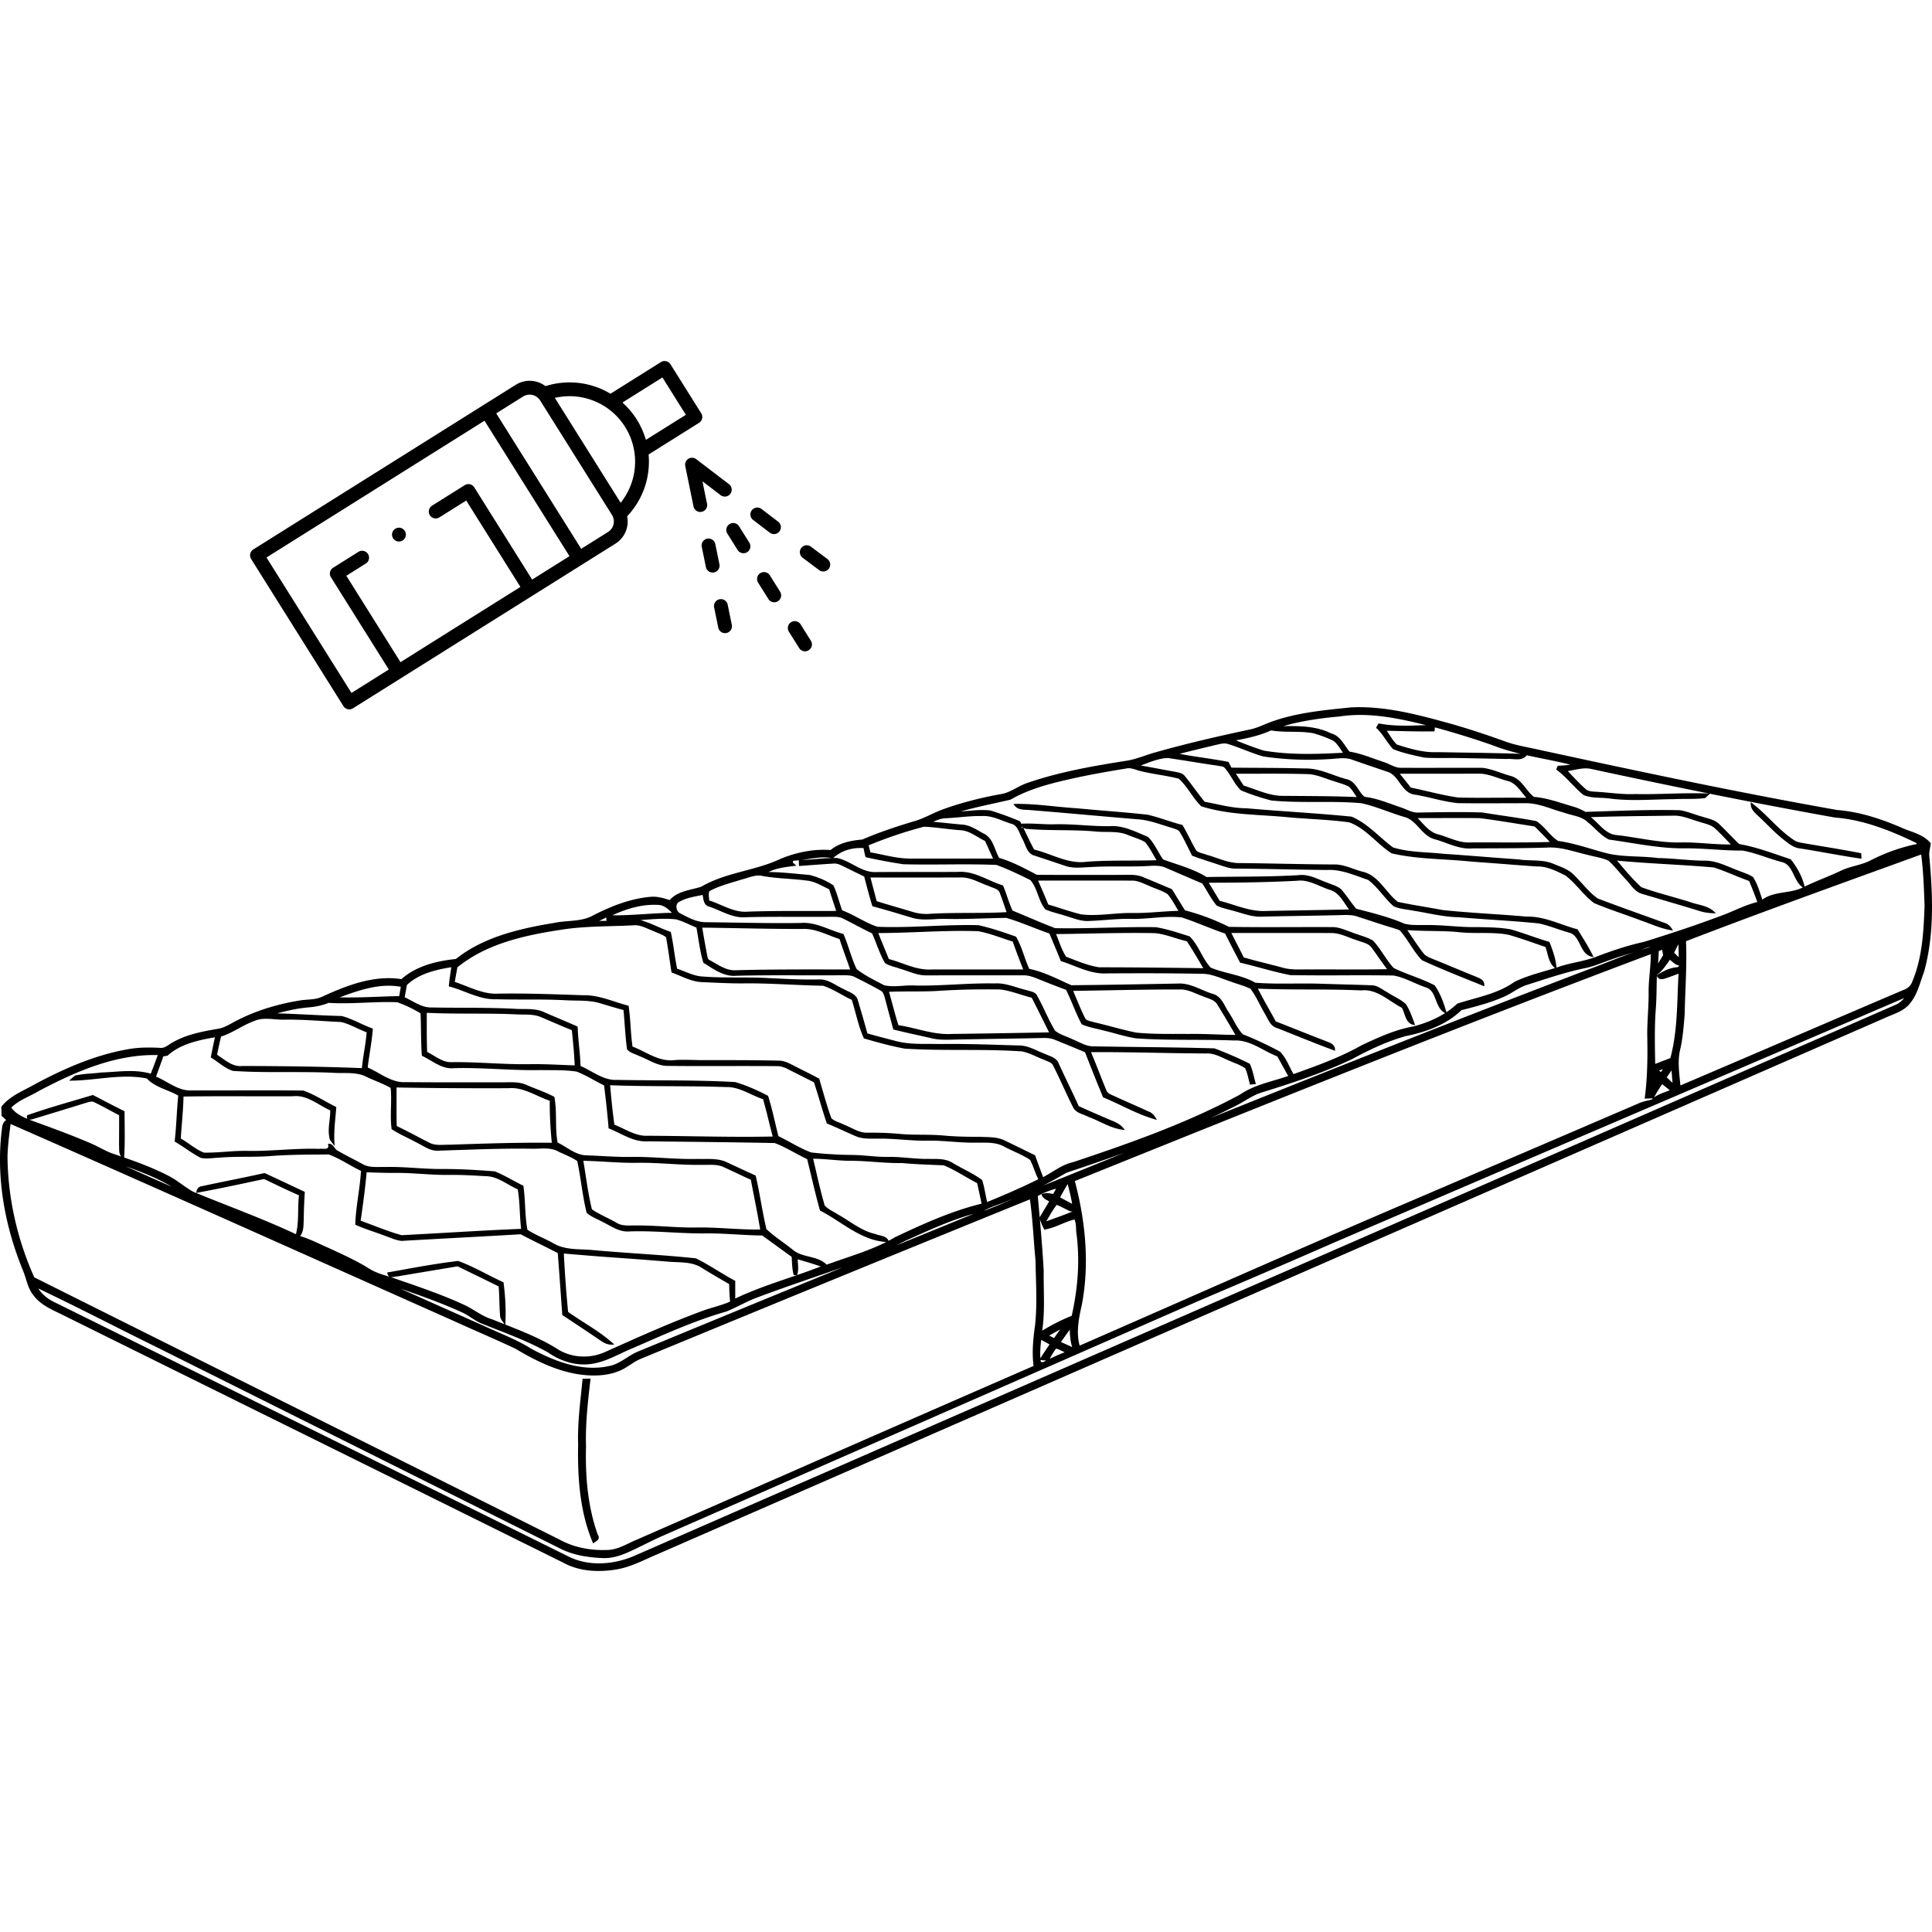 <svg xmlns="http://www.w3.org/2000/svg" xml:space="preserve" width="300" height="300" style="shape-rendering:geometricPrecision;text-rendering:geometricPrecision;image-rendering:optimizeQuality;fill-rule:evenodd;clip-rule:evenodd"><path d="m108.888 64.179-4.778-7.617a1.076 1.076 0 0 0-1.479-.339l-7.833 4.914-.221-.127a12.35 12.35 0 0 0-4.725-1.551 12.3 12.3 0 0 0-4.949.441l-.194.059-.168-.115a4.05 4.05 0 0 0-4.46-.089L39.333 85.318a1.07 1.07 0 0 0-.476.671c-.062.267-.021.559.136.808l14.335 22.85a1.07 1.07 0 0 0 1.479.34l40.748-25.563a4.06 4.06 0 0 0 1.864-4.058l-.031-.2.138-.151a12.3 12.3 0 0 0 2.549-4.261c.546-1.564.777-3.241.659-4.93l-.017-.252 7.831-4.914a1.073 1.073 0 0 0 .34-1.479M61.705 84.06c.266.06.554.021.802-.132l.008-.005a1.07 1.07 0 0 0 .35-1.462l-.011-.017a1.07 1.07 0 0 0-1.437-.365l-.041.025a1.08 1.08 0 0 0-.341 1.48c.158.25.403.415.67.476m51.239-1.199 1.593 2.538a1.074 1.074 0 0 0 1.479.341 1.073 1.073 0 0 0 .34-1.48l-1.593-2.539a1.07 1.07 0 0 0-1.439-.364l-.04.024a1.073 1.073 0 0 0-.34 1.48m4.778 7.616 1.593 2.539a1.073 1.073 0 0 0 1.443.362l.036-.022a1.073 1.073 0 0 0 .34-1.48l-1.593-2.538a1.07 1.07 0 0 0-.67-.476 1.07 1.07 0 0 0-1.285.806c-.061.267-.02.559.136.809m6.372 10.155c.157.251.402.415.67.476a1.073 1.073 0 0 0 1.149-1.615l-1.593-2.539a1.073 1.073 0 0 0-1.466-.348l-.014.008a1.073 1.073 0 0 0-.361 1.445zm.543-14.024 2.561 1.919a1.075 1.075 0 0 0 1.502-.215 1.077 1.077 0 0 0-.215-1.504l-2.571-1.926a1.074 1.074 0 0 0-1.503.217l-.005.007a1.074 1.074 0 0 0 .221 1.495zm-7.651-5.838 2.545 1.942a1.07 1.07 0 0 0 1.491-.187l.012-.015a1.073 1.073 0 0 0-.186-1.492l-2.56-1.953a1.074 1.074 0 1 0-1.302 1.705m-3.581-4.092a1.07 1.07 0 0 0-.207-1.496l-5.09-3.884a1.075 1.075 0 0 0-1.637.43c-.084.197-.11.42-.065.638l1.282 6.274c.059.289.231.528.46.679.225.149.504.213.788.16l.019-.004c.289-.059.528-.231.679-.461.149-.225.214-.506.16-.79-.252-1.155-.475-2.324-.712-3.484l2.827 2.157a1.067 1.067 0 0 0 1.49-.211zm-1.693 10.939-.64-3.136a1.072 1.072 0 1 0-2.103.43l.644 3.152a1.07 1.07 0 0 0 1.244.824l.03-.006a1.074 1.074 0 0 0 .829-1.244zm1.922 9.408-.64-3.136a1.073 1.073 0 1 0-2.104.43l.643 3.147a1.07 1.07 0 0 0 1.246.829l.019-.004c.29-.059.529-.231.68-.46.148-.224.213-.503.16-.786zm-7.494-32.389-5.839 3.663-.172-.512a12.6 12.6 0 0 0-1.245-2.639 12.6 12.6 0 0 0-1.834-2.269l-.388-.378 6.2-3.889 3.638 5.798zM95.022 79.952a1.92 1.92 0 0 1-.607 2.653l-4.168 2.615-13.194-21.031 4.167-2.615a1.92 1.92 0 0 1 2.652.607zm-53.281 6.389 33.493-21.012 13.194 21.032-5.798 3.638-8.986-14.324a1.07 1.07 0 0 0-1.479-.34l-5.077 3.186a1.07 1.07 0 0 0-.476.67 1.072 1.072 0 0 0 1.615 1.149l4.169-2.616 8.416 13.415q-9.314 5.834-18.62 11.681l-8.415-13.415 3.025-1.898a1.07 1.07 0 0 0 .34-1.478l-.011-.019a1.06 1.06 0 0 0-.659-.458 1.07 1.07 0 0 0-.81.135l-3.934 2.47a1.06 1.06 0 0 0-.476.67c-.062.268-.022.559.135.809l8.987 14.325-5.798 3.638-13.194-21.032zm54.305-8.795-9.899-15.778.63-.106a10.16 10.16 0 0 1 10.286 4.626 10.16 10.16 0 0 1-.311 11.276l-.368.52zm28.501 55.985c.763-.017 1.528-.085 2.292-.152a35 35 0 0 1 2.293-.151c-1.224-.208-2.438-.021-3.651.166q-.466.072-.934.137m4.842-.307q.297-.002.595.008l.025.003c.895.193 1.707.628 2.516 1.06 1.083.579 2.165 1.157 3.411 1.119 2.098-.015 4.195-.014 6.291-.012 2.18.001 4.362.003 6.544-.014 1.694-.124 3.204.544 4.711 1.211.73.323 1.46.646 2.203.874l.064.021.026.061c.235.563.435 1.14.634 1.717.248.718.497 1.436.812 2.119l2.024.85c1.523.643 3.049 1.288 4.584 1.885 2.642.053 5.29-.01 7.937-.073 2.567-.061 5.137-.122 7.705-.078l.021.002c1.53.247 3.018.721 4.492 1.191l.745.236.026.026c.72.723 1.216 1.618 1.71 2.513.453.818.906 1.637 1.528 2.31.933.388 1.923.646 2.911.903 1.386.361 2.77.721 4.023 1.441 1.979.157 3.962.143 5.944.129 1.307-.009 2.616-.019 3.921.021q1.767.057 3.525.104c1.552.042 3.105.085 4.65.144.718.01 1.307.382 1.887.747.188.118.376.236.578.346l.011.007c.33.219.683.415 1.034.61.65.362 1.302.725 1.85 1.244l.023.028c.502.811.836 1.703 1.166 2.588l.23.615-.246-.043c-.904-.161-1.186-.981-1.457-1.775-.107-.312-.214-.622-.353-.869-.587-.299-1.155-.67-1.725-1.042-1.414-.923-2.842-1.855-4.574-1.66l-.022.001c-2.723-.124-5.445-.135-8.167-.144-2.628-.009-5.257-.019-7.879-.131a86 86 0 0 0 1.744 3.216c.347.618.694 1.238 1.036 1.869 1.13.439 2.245.883 3.36 1.326 1.469.584 2.94 1.169 4.453 1.747l.19.076c.552.218 1.155.456 1.193 1.194l.011.217-.204-.075c-1.999-.732-3.98-1.525-5.959-2.317-.982-.393-1.965-.787-2.937-1.167-.77-.243-1.122-.921-1.463-1.576a8 8 0 0 0-.316-.575 29 29 0 0 1-.796-1.458c-.442-.847-.884-1.695-1.459-2.448-.63-.314-1.31-.535-1.988-.756a24 24 0 0 1-1.157-.397c-.368-.119-.74-.257-1.109-.395-1.061-.394-2.127-.79-3.259-.786a442 442 0 0 0-7.369-.08 860 860 0 0 0-7.361.017c-1.843.122-3.538-.537-5.222-1.192-.639-.248-1.277-.497-1.927-.702l-.065-.02-.025-.065c-.349-.901-.726-1.793-1.102-2.684l-.641-1.529c-.881-.307-1.754-.645-2.626-.982-1.341-.519-2.682-1.038-4.058-1.444-1.203.01-2.41.048-3.618.085-1.915.059-3.831.119-5.75.069a21 21 0 0 0-1.74.044c-1.216.065-2.434.131-3.62-.244l-1.398-.417a154 154 0 0 0-4.598-1.326l-.077-.02-.024-.076c-.377-1.213-.7-2.437-1.022-3.659l-.234-.882-.681-.332c-.778-.379-1.557-.758-2.348-1.154l-.263-.124c-.48-.23-.975-.466-1.5-.396l-.011.002c-1.567.094-3.154.213-4.735.33l-.582.044-.023-.473a4 4 0 0 1 .007-.334l.006-.078q-.434.047-.869.061l-.086.285.562.489-.322.038c-.765.092-1.563.188-2.329.365a7.4 7.4 0 0 0-1.663.576c1.572.015 3.139.162 4.704.309.52.049 1.046.099 1.643.148l.023.004c.652.164 1.3.383 1.925.655.608.266 1.195.58 1.741.943l.035.023.017.038c.338.749.586 1.532.831 2.314.161.51.321 1.021.508 1.521.889.334 1.731.777 2.57 1.22.944.497 1.887.994 2.893 1.328 2.732.115 5.47.003 8.207-.109 2.491-.102 4.983-.204 7.478-.136l.027.004c.982.218 1.954.491 2.915.793.968.304 1.919.636 2.857.971l.048.018.028.046c.523.91.871 1.895 1.218 2.879.247.702.496 1.406.804 2.071 1.812.367 3.5 1.146 5.175 1.919.457.211.914.422 1.367.622q4.118-.041 8.241-.11 4.132-.069 8.265-.15c1.336-.085 2.531.427 3.723.938.543.233 1.088.466 1.638.638 1.098.256 1.604 1.182 2.096 2.083.155.285.31.568.485.828.278.416.522.854.766 1.292.412.74.826 1.481 1.392 2.091a53 53 0 0 1 2.862 1.233c.983.46 1.953.947 2.902 1.457l.034.026c.663.667 1.08 1.508 1.496 2.345.19.383.381.767.594 1.132l.132-.048c3.57-1.28 7.16-2.568 10.466-4.445l.01-.005c1.279-.599 2.571-1.199 3.896-1.713 1.329-.514 2.689-.942 4.099-1.191a18.2 18.2 0 0 0 3.81-1.43q.578-.3 1.126-.648l-.014-.007c-.802-.417-1.115-1.228-1.423-2.03-.327-.851-.652-1.693-1.577-1.954l-.007-.002c-.64-.217-1.263-.489-1.884-.761-1.011-.444-2.023-.887-3.1-1.076-2.664-.047-5.33-.038-7.994-.03a389 389 0 0 1-8.012-.029l-.025-.002c-1.585-.309-3.144-.727-4.701-1.144a112 112 0 0 0-3.031-.78l-.064-.015-.03-.057a211 211 0 0 1-1.177-2.253l-1.13-2.209c-1.096-.367-2.163-.787-3.228-1.206-1.155-.454-2.309-.909-3.492-1.293-1.495-.173-3-.051-4.506.071-1.1.089-2.202.179-3.313.154-1.34-.035-2.683.066-4.027.166-.834.063-1.67.125-2.519.156-1.008.072-1.949-.236-2.881-.54a25 25 0 0 0-.828-.261l-.005-.001a24 24 0 0 0-1.101-.327c-.673-.188-1.346-.377-1.987-.665l-.032-.014-.022-.027c-.525-.657-.819-1.446-1.113-2.232-.306-.821-.613-1.642-1.18-2.278a73 73 0 0 0-2.598-1.25 41 41 0 0 0-2.661-1.106c-2.643-.111-5.291-.094-7.937-.076-2.17.013-4.341.027-6.506-.029l-.018-.001a82 82 0 0 1-5.78-1.082l-.082-.019-.024-.081c-.116-.388-.19-.781-.263-1.174l-.028-.145a6.6 6.6 0 0 0-2.494.271 6 6 0 0 0-2.207 1.249zM90.594 214.09l1.11-.023-.019.163c-.2 1.715-.399 3.434-.535 5.165-.135 1.723-.207 3.45-.153 5.177v.008c-.062 2.321.002 4.664.28 6.976.276 2.303.765 4.574 1.552 6.762.384.581-.036.866-.436 1.136l-.294.205-.069-.164c-1.007-2.402-1.597-4.932-1.923-7.504-.324-2.566-.386-5.175-.336-7.742-.085-2.713.199-5.408.484-8.097l.212-2.06zm-30.322-16.521 1.765-.318c3.016-.544 6.037-1.091 9.071-1.449l.033-.004.033.012c1.525.556 2.975 1.297 4.424 2.036a69 69 0 0 0 2.518 1.243l.073.033.01.08c.128 1.022.225 2.048.275 3.074a32 32 0 0 1 .007 3.089l-.015.313c2.892 1.138 5.789 2.304 8.412 3.994a7.7 7.7 0 0 0 3.446.965 8 8 0 0 0 3.57-.67l.701-.314c4.701-2.107 9.406-4.216 14.244-6.013a26 26 0 0 1 1.999-.655c.86-.258 1.72-.514 2.53-.877a27 27 0 0 1-.102-1.345 39 39 0 0 1-.041-1.367l-.402-.234c-1.237-.719-2.473-1.437-3.705-2.194l-.01-.005c-1.203-.862-2.701-.926-4.164-.987a24 24 0 0 1-1.301-.077 638 638 0 0 0-7.159-.548 505 505 0 0 1-8.929-.704 182 182 0 0 0 .661 9.067c.82.586 1.677 1.136 2.534 1.684 1.516.97 3.034 1.942 4.378 3.147l.261.232-.35.018a2.3 2.3 0 0 1-.853-.125 3 3 0 0 1-.749-.385l-.571-.384a391 391 0 0 0-5.493-3.659l-.06-.04-.184-2.564c-.168-2.349-.336-4.698-.517-7.053-.916-.485-1.853-.95-2.788-1.415-.988-.491-1.976-.982-2.973-1.512-3.241.19-6.506.368-9.769.544-2.895.158-5.792.315-8.705.483h-.02c-.656-.057-1.269-.293-1.877-.528-.228-.087-.456-.175-.695-.256l-.007-.002a48 48 0 0 0-1.778-.642c-.924-.32-1.849-.641-2.744-1.049l-.086-.039.003-.095c.046-1.486.25-2.954.453-4.422.177-1.277.355-2.555.427-3.838-.68-.323-1.332-.69-1.984-1.057-.985-.554-1.97-1.108-3.019-1.492l-1.345.011c-2.552.017-5.111.036-7.663.233-1.296.103-2.602.11-3.907.118-1.413.007-2.827.016-4.231.147l-.01.001c-.264.005-.547.03-.829.055-.634.054-1.272.109-1.9-.043l-.032-.012c-.796-.409-1.531-.905-2.265-1.4a29 29 0 0 0-1.667-1.07l-.081-.048.01-.093c.142-1.265.223-2.54.303-3.815.068-1.073.136-2.148.242-3.235-.559-.319-1.169-.57-1.778-.821-1.126-.463-2.252-.926-3.102-1.83-2.48-.499-4.994-.235-7.506.03-1.391.146-2.783.293-4.174.311l-.389.005c.299-.261.6-.535.904-.788l.034-.008c.842-.195 1.701-.264 2.556-.332.493-.039.987-.079 1.461-.14l.014-.001c.606-.02 1.229-.064 1.852-.107 1.965-.137 3.945-.274 5.868.288l.563-1.475.523-1.417c-3.226-.078-6.37.541-9.407 1.548-3.105 1.03-6.103 2.468-8.97 3.982-.483.287-.987.54-1.49.791-1.027.513-2.057 1.028-2.873 1.825.336.505.802.883 1.321 1.189a10 10 0 0 0 1.205.582c-.103-.09-.145-.244-.081-.496l.019-.074.073-.026c2.467-.868 4.984-1.606 7.499-2.343l2.633-.778 2.436 1.27c.784.405 1.579.811 2.395 1.216l.079.04.013 1.725c.019 1.798.038 3.599-.069 5.391l-.004.067c.858.299 1.713.606 2.559.931 1.431.55 2.842 1.151 4.204 1.849.775.384 1.474.876 2.171 1.368.595.42 1.19.84 1.823 1.185 1.738.717 3.506 1.416 5.276 2.113 3.578 1.412 7.158 2.824 10.637 4.46.307-1.173.329-2.389.35-3.604.014-.811.028-1.623.126-2.428-1.4-.611-2.772-1.268-4.144-1.925l-1.274-.608c-1.693.364-3.392.729-5.135 1.09-1.731.36-3.466.707-5.199 1.029l-.205.038.038-.205c.043-.239.141-.444.291-.593a.9.9 0 0 1 .569-.251c1.416-.308 2.873-.605 4.328-.902 1.777-.362 3.555-.726 5.336-1.126l.047-.011.044.02c1.462.671 2.875 1.336 4.287 2.001l1.92.902-.006.097q-.062 1.013-.103 2.013a59 59 0 0 0-.05 2.012v.008q-.015.27-.021.536c-.02.771-.043 1.577-.542 2.201 1.097.326 2.132.803 3.166 1.279.432.198.864.398 1.317.592l.544.251c1.932.893 3.873 1.79 5.689 2.928.894.569 1.911.884 2.927 1.197l.303.094c-.182-.064-.326-.218-.396-.538l-.033-.146zm18.077 8.062-.278-.4c-.216-.293-.432-.587-.419-.994-.069-.741-.089-1.482-.11-2.221-.021-.756-.042-1.513-.115-2.263a327 327 0 0 0-3.748-1.839l-2.62-1.279-2.624.438q-3.358.557-6.715 1.126l-.027.002c-.111-.002-.251.025-.393.052-.246.047-.499.096-.708.038.31.097.617.196.911.301l.631.218c3.344 1.155 6.7 2.314 9.918 3.794.605.277 1.175.623 1.743.967.827.502 1.653 1.003 2.587 1.283.657.246 1.312.521 1.967.777m-59.531-26.053c-.309-.348-.314-.823-.318-1.275a5 5 0 0 0-.014-.388l.007-1.634c.005-1.038.01-2.078.004-3.117a68 68 0 0 1-1.568-.825c-.742-.397-1.484-.796-2.231-1.153l-.018-.01c-.316-.212-.702-.102-1.069.003l-.273.074c-1.922.599-3.921 1.209-5.919 1.818l-2.244.684c-.158.047-.412.117-.618.094l-.026-.003.374.148c3.096 1.126 6.196 2.255 9.214 3.552.492.208.962.45 1.43.691.643.331 1.287.663 1.968.895zm253.269-54.838c1.032.783 1.951 1.688 2.869 2.593 1.186 1.167 2.372 2.336 3.783 3.222.245.149.543.213.842.277l.227.051c1.066.186 2.114.362 3.16.536 1.986.332 3.973.665 5.934 1.051l.11.022.038.85-.171-.025c-1.714-.247-3.422-.551-5.13-.853-1.384-.245-2.768-.49-4.126-.702-1.029-.076-1.825-.711-2.583-1.315l-.145-.115c-.869-.684-1.654-1.46-2.438-2.234-.435-.429-.871-.86-1.323-1.276l-.263-.253c-.494-.467-1.008-.953-1.014-1.715l-.002-.29zm-114.448.089c2.027-.029 4.041.172 6.055.373a90 90 0 0 0 3.577.31h.006c1.496.148 3.049.278 4.601.407 2.104.175 4.209.35 6.323.589l.017.003c.975.226 1.929.533 2.882.84.811.261 1.625.523 2.455.735l.058.015.031.052c.38.643.721 1.307 1.061 1.97.291.568.583 1.137.899 1.691l.006.01c.204.436.689.575 1.159.709.182.052.363.105.529.172.534.146 1.058.327 1.581.507 1.219.422 2.443.844 3.741.805h.005c2.156.022 4.312.062 6.465.103 2.639.05 5.279.1 7.916.113 1.105-.048 2.126.311 3.145.668.459.161.92.323 1.385.445 1.625.354 2.64 1.564 3.656 2.775.584.698 1.17 1.396 1.866 1.916 1.404.303 2.824.547 4.241.79.908.156 1.817.312 2.718.483 2.48.264 4.98.434 7.48.605 1.838.124 3.679.25 5.551.417 1.906-.052 3.675.565 5.44 1.182.803.28 1.606.56 2.42.776l.055.015.461.746c.669 1.08 1.341 2.163 1.902 3.306l.134.271-.294-.068c-.982-.226-1.408-1.073-1.835-1.925-.403-.8-.809-1.607-1.694-1.816l-.007-.002c-.629-.176-1.251-.387-1.871-.597-.933-.316-1.867-.633-2.826-.832-2.349-.24-4.721-.402-7.092-.563-1.812-.123-3.625-.246-5.417-.403-1.645-.028-3.25-.333-4.852-.636a62 62 0 0 0-2.111-.377l-.006-.001c-.3-.062-.622-.111-.944-.16-.703-.105-1.407-.211-2.072-.5l-.036-.023c-.655-.564-1.212-1.222-1.769-1.879-.682-.803-1.364-1.607-2.21-2.221-.387-.13-.787-.274-1.186-.418-1.677-.603-3.38-1.216-5.167-1.117h-.009c-2.208-.02-4.413-.062-6.615-.103a602 602 0 0 0-7.477-.11c-.84.029-1.624-.234-2.394-.494l-.172-.058q-.742-.25-1.489-.49c-.923-.298-1.848-.597-2.759-.949l-.052-.02-.547-1.098c-.415-.841-.83-1.684-1.31-2.483l-.006-.012c-.178-.37-.594-.501-.988-.625l-.312-.103c-.418-.123-.838-.258-1.258-.392-1.346-.431-2.696-.863-4.107-.939h-.005c-2.35-.197-4.673-.401-6.996-.604-3.203-.281-6.406-.562-9.589-.818l-.005-.001a8 8 0 0 0-.564-.037c-.701-.029-1.429-.061-1.893-.697l-.163-.223zm39.592-12.685c3.808-1.408 7.864-1.822 11.872-2.231l.71-.072c5.366-.255 10.604 1.196 15.718 2.612l.158.044q2.029.593 4.019 1.247 1.984.652 3.974 1.374c1.228.456 2.515.723 3.801.987.5.103 1.002.207 1.476.316 7.714 1.671 15.428 3.327 23.126 4.902 7.709 1.578 15.441 3.083 23.206 4.458 1.752.135 3.472.485 5.153.973 1.679.488 3.322 1.117 4.924 1.813.376.163.769.308 1.163.451 1.183.433 2.378.871 3.234 1.869l.039.045-.005.06c-.023.25-.068.489-.112.727-.069.374-.138.749-.116 1.125.276 2.993.482 6.034.417 9.059-.064 3.031-.402 6.048-1.214 8.985l-.003.011a29 29 0 0 0-.437 1.247c-.45 1.341-.906 2.7-1.853 3.783-.735.869-1.767 1.291-2.784 1.706a24 24 0 0 0-.903.386l-190.638 83.288c-.528.219-1.057.458-1.585.696-1.597.72-3.201 1.443-4.955 1.715-1.446.231-2.952.3-4.415.113-1.283-.165-2.536-.529-3.688-1.156a37972 37972 0 0 0-45.678-22.611q-16.226-8.022-32.447-16.054l-.374-.181c-1.388-.673-2.827-1.37-3.779-2.648-.64-.753-.926-1.669-1.211-2.583a15 15 0 0 0-.413-1.208c-1.493-3.626-2.593-7.45-3.165-11.341-.534-3.634-.609-7.329-.117-10.979.021-.277.103-.545.25-.769.098-.149.225-.279.383-.378l-.722-.662-.031-1.403.032-.04c.997-1.27 2.403-1.999 3.794-2.719.365-.19.731-.379 1.086-.577 2.295-1.25 4.659-2.413 7.094-3.378 2.436-.967 4.948-1.737 7.536-2.2.832-.16 1.674-.241 2.518-.271.842-.03 1.685-.011 2.522.03l.017.002c.561.094 1.036-.223 1.504-.535a6 6 0 0 1 .602-.369c1.076-.604 2.23-1.019 3.414-1.333 1.177-.313 2.387-.527 3.579-.731a4.4 4.4 0 0 0 1.023-.315c.335-.144.659-.318.976-.492a29 29 0 0 1 4.968-2.192 35.4 35.4 0 0 1 5.627-1.376c.412-.074.83-.106 1.246-.138.764-.059 1.529-.118 2.223-.432 1.92-.885 3.944-1.744 6.025-2.294 2.069-.548 4.196-.791 6.338-.459 1.16-1.032 2.522-1.735 3.969-2.219 1.45-.485 2.984-.752 4.486-.911 2.176-1.732 4.664-2.913 7.276-3.771 2.619-.86 5.365-1.399 8.051-1.845.702-.144 1.415-.204 2.128-.264 1.345-.113 2.691-.226 3.87-.896l.006-.004c1.365-.697 2.779-1.338 4.237-1.841s2.961-.87 4.505-1.019a5.3 5.3 0 0 1 1.648.083c.501.098.996.25 1.478.415.934-1.071 2.251-1.394 3.554-1.715.469-.115.936-.23 1.377-.378 2.104-1.231 4.425-1.852 6.745-2.471 1.89-.505 3.782-1.01 5.543-1.844l.006-.003a19 19 0 0 1 3.961-1.163 15.6 15.6 0 0 1 3.804-.204c.699-.573 1.495-.943 2.332-1.187.844-.247 1.728-.367 2.6-.444a57 57 0 0 1 3.965-1.534 99 99 0 0 1 4.072-1.302c.883-.246 1.713-.634 2.543-1.021.66-.309 1.323-.618 2.013-.858 1.427-.518 2.88-.96 4.347-1.339a64 64 0 0 1 4.443-.977l.008-.002c.912-.113 1.72-.542 2.529-.971.623-.33 1.248-.662 1.931-.861 2.49-.849 5.038-1.495 7.611-2.031 2.566-.534 5.163-.96 7.753-1.369.899-.161 1.763-.454 2.626-.746.563-.19 1.128-.381 1.698-.536 2.43-.689 4.871-1.313 7.315-1.897a322 322 0 0 1 7.374-1.654c.756-.157 1.474-.456 2.191-.754.301-.125.602-.25.903-.364m10.754-.887a58 58 0 0 0-4.873.619 36 36 0 0 0-3.823.874c2.516-.024 5.097-.023 7.41 1.133 1.065.278 1.653 1.134 2.232 1.979.203.295.404.589.622.85 1.314.207 2.56.651 3.805 1.093.502.179 1.005.358 1.498.516.324.102.637.247.948.392.586.27 1.172.541 1.816.509h.007c2.22.012 4.443.008 6.664.005 1.97-.002 3.94-.005 5.908.002l.018.001c.978.122 1.906.444 2.833.766.51.177 1.02.354 1.534.496 1.07.284 1.713 1.096 2.359 1.912.384.484.77.971 1.242 1.333 1.66.14 3.24.631 4.818 1.122.488.151.975.303 1.479.448.307.096.605.215.897.348q.415.192.817.413l2.756-.089c3.965-.132 7.934-.264 11.904-.17l.02.002c.739.122 1.445.359 2.15.595.422.141.844.282 1.279.4l.009.003c.198.067.413.129.628.19.714.205 1.441.414 1.998.953.533.506 1.048 1.033 1.562 1.558.515.526 1.03 1.052 1.556 1.552 2.173.377 4.271 1.096 6.357 1.811.519.178 1.036.355 1.607.544l.04.014.027.033a12.3 12.3 0 0 1 1.353 2.095c.34.672.61 1.38.78 2.104a62 62 0 0 1 2.828-1.236c.949-.396 1.9-.793 2.816-1.231.713-.342 1.467-.55 2.221-.757.826-.228 1.653-.456 2.41-.862a29 29 0 0 1 3.612-1.547c1.145-.4 2.316-.724 3.509-.963l-.029-.159c-1.988-.96-4.035-1.863-6.138-2.568-2.121-.712-4.303-1.225-6.544-1.395l-.015-.002a932 932 0 0 1-18.963-3.608l-.419-.085-.722.673-.044.005c-.974.126-1.954.128-2.935.13-.637 0-1.276.002-1.916.038h-.007c-.931.005-1.87.035-2.808.064-2.402.076-4.806.152-7.195-.178a15 15 0 0 0-1.294-.091c-.916-.039-1.836-.079-2.689-.436l-.036-.021c-.669-.547-1.272-1.17-1.873-1.792-.715-.737-1.43-1.476-2.257-2.085l-.091-.067.245-.587.094-.003q.637-.018 1.272-.086l.599-.075c-1.381-.35-2.771-.633-4.16-.914-.874-.177-1.748-.355-2.617-.549l-.032.039c-.55.678-1.374.616-2.174.557-.324-.024-.644-.048-.925-.019l-.018.001a1043 1043 0 0 0-7.898-.153c-.931-.016-4.348.057-4.997-.092a51 51 0 0 1-2.357-.533 20 20 0 0 1-2.312-.729l-.03-.012-.023-.024c-.426-.457-.785-.97-1.142-1.481-.431-.617-.863-1.235-1.414-1.748l-.084-.078.39-.672.1.019c2.344.439 4.757.344 7.146.249l.123-.004c-2.033-.504-4.097-.978-6.176-1.273-2.407-.341-4.835-.442-7.259-.067zm71.95 26.545c-.67-.461-1.028-1.198-1.38-1.925-.443-.915-.88-1.815-1.937-2.033l-.007-.002c-.821-.213-1.628-.485-2.434-.756-1.196-.402-2.392-.804-3.628-1.013-1.501.015-2.989-.079-4.476-.172-1.423-.089-2.848-.179-4.266-.173-2.958.055-5.873-.411-8.782-.875-1.046-.167-2.091-.334-3.151-.479l-.022-.002-.021-.011c-.808-.393-1.456-1.011-2.102-1.628-.372-.355-.744-.71-1.142-1.017l-.015-.013c-.669-.684-1.595-.924-2.513-1.16a13 13 0 0 1-1.198-.353c-.598-.16-1.198-.362-1.798-.563-1.413-.476-2.831-.953-4.326-.905l-3.218.008c-2.373.009-4.749.019-7.122-.018l-.013-.001c-1.353-.135-2.668-.444-3.983-.752a48 48 0 0 0-2.535-.547c-1.239-.077-1.881-.966-2.528-1.862-.521-.723-1.048-1.452-1.893-1.705l-2.014-.686a264 264 0 0 1-3.406-1.169l-.005-.003c-.869-.347-1.822-.262-2.751-.18l-.568.047a51 51 0 0 1-5.364.088 46 46 0 0 1-5.169-.481l-.018-.004c-.996-.28-1.966-.652-2.936-1.024-.823-.316-1.647-.633-2.495-.893l-.006-.002c-.521-.184-1.079-.057-1.62.066l-.36.079c-.682.171-1.415.347-2.146.522-1.133.272-2.267.544-3.398.849 1.224.242 2.465.428 3.705.613 1.27.19 2.541.38 3.798.631l.068.014.457.889 3.461.024c2.644.013 5.292.028 7.933.101 1.55-.04 2.983.475 4.414.99.661.238 1.321.476 1.998.658.961.178 1.448.901 1.936 1.625.28.415.561.832.928 1.128 1.533.185 2.974.701 4.412 1.215.409.146.817.293 1.196.421.289.092.572.211.854.331.579.245 1.162.491 1.786.482l.169-.003c3.279-.059 6.567-.118 9.846-.013l.019.002c1.051.173 2.142.336 3.233.498 1.713.255 3.427.51 5.135.836l.027.005.025.016c.641.417 1.158.976 1.674 1.534.524.567 1.048 1.133 1.694 1.534 1.746.236 3.428.73 5.109 1.224.876.257 1.754.515 2.633.734 1.477.332 2.992.396 4.506.46 1.082.046 2.165.092 3.24.235 1.177.018 2.337.11 3.495.202 1.283.101 2.567.204 3.845.205 1.395.009 2.659.532 3.916 1.051.415.171.83.343 1.248.495l.564.216c.572.214 1.147.43 1.674.761l.027.018.017.027c.554.868.878 1.842 1.198 2.81l.226.673c1.033-.758 2.253-.953 3.478-1.148.934-.149 1.872-.299 2.715-.703zm-14.548-14.576a1338 1338 0 0 1-18.354-3.835c-.889-.183-1.789-.005-2.685.172-.299.058-.597.118-.897.164l.254.271c.793.849 1.59 1.702 2.455 2.47l.01.009c.156.167.356.268.571.331.225.066.47.094.707.115.818.034 1.642.111 2.464.187 1.34.125 2.682.251 4.032.189h.01c1.726.041 3.457-.007 5.186-.055 2.016-.056 4.033-.113 6.048-.027zm-29.285-6.174c-1.474-.354-2.93-.773-4.347-1.335a127 127 0 0 0-4.527-1.49 137 137 0 0 0-4.414-1.28l-.065.619-.127.002c-1.899.03-3.797-.015-5.693-.061l-1.582-.037.324.501c.368.577.739 1.158 1.221 1.634 1.027.333 2.073.655 3.129.88 1.064.227 2.145.357 3.238.308l3.97.067c2.96.046 5.92.093 8.873.192m-44.19-2.093a58 58 0 0 0 4.298 1.59c2.074.354 4.17.493 6.27.513 2.015.02 4.041-.067 6.057-.173-.107-.15-.207-.301-.308-.452-.346-.52-.695-1.045-1.185-1.405a17 17 0 0 0-1.528-.658 19 19 0 0 0-1.634-.527c-1.079-.19-2.177-.204-3.274-.217-1.086-.014-2.173-.029-3.248-.21-.937.426-1.909.744-2.897.998a36 36 0 0 1-2.551.541m-14.776 3.912c.94.153 1.881.331 2.822.51.778.148 1.558.296 2.337.429l.332.067c.511.096 1.05.199 1.386.67.53.644 1.027 1.311 1.523 1.977.495.664.99 1.329 1.523 1.975.598.106 1.204.234 1.809.361 1.538.324 3.078.647 4.651.645l.013.001c2.355.21 4.765.384 7.174.556 3.042.218 6.085.437 9.143.743l.042.011c1.66.703 2.996 1.875 4.331 3.044.68.597 1.361 1.194 2.084 1.726 1.762.553 3.614.677 5.46.8.775.052 1.55.104 2.329.188 2.151.144 4.289.31 6.426.476 1.773.137 3.548.274 5.304.398l.013.001c.643.102 1.306.124 1.968.146 1.164.038 2.326.077 3.425.543l.609.249c.979.39 1.978.789 2.689 1.617.424.407.827.852 1.23 1.296.73.805 1.461 1.612 2.353 2.219 2.245.864 4.506 1.675 6.765 2.486 1.213.434 2.426.871 3.551 1.283.245.073.467.192.661.345.204.161.379.363.526.594l.173.271-.317-.053c-1.149-.19-2.229-.6-3.305-1.009-.427-.162-.854-.325-1.289-.474l-.004-.001c-.96-.367-1.931-.711-2.901-1.054-1.481-.524-2.962-1.048-4.416-1.663l-.03-.017c-.847-.625-1.558-1.4-2.267-2.174-.686-.748-1.373-1.499-2.183-2.105l-.089-.044c-1.381-.688-2.83-1.41-4.39-1.359h-.014a653 653 0 0 1-4.711-.353 630 630 0 0 0-5.307-.395l-.006-.001c-1.422-.152-2.863-.242-4.302-.33-2.725-.168-5.452-.336-8.124-.946l-.024-.006-.021-.013c-.913-.579-1.73-1.309-2.546-2.038-1.238-1.107-2.477-2.214-4.042-2.771-1.951-.269-3.921-.397-5.89-.524-1.36-.087-2.721-.176-4.092-.312a126 126 0 0 0-3.221-.233c-3.285-.208-6.582-.418-9.736-1.41l-.034-.01-.025-.025c-.621-.62-1.127-1.333-1.632-2.043-.56-.788-1.12-1.576-1.827-2.221-.992-.253-2.009-.43-3.024-.606-1.041-.181-2.082-.362-3.109-.628a9 9 0 0 1-.506-.151c-.504-.161-1.012-.324-1.524-.196l-.012.002q-1.935.313-3.865.661c-1.283.233-2.565.482-3.845.756-1.76.389-3.536.789-5.259 1.317-1.719.527-3.394 1.183-4.96 2.089l-.04.016c-.784.184-1.613.367-2.439.55-1.76.389-3.522.779-5.256 1.274.39-.024.782-.058 1.174-.092 1.131-.099 2.264-.198 3.408-.052l.023.005c.727.218 1.458.463 2.185.728.72.261 1.437.541 2.146.831.256.101.378.28.44.491.957-.059 1.912-.014 2.867.031.775.037 1.55.074 2.322.054 1.496-.038 2.983.054 4.469.145 1.331.081 2.664.164 3.991.152 1.785-.156 3.425.548 5.025 1.234.323.139.645.278.967.408l.025.011.021.02c.633.619 1.074 1.386 1.513 2.152.264.46.528.921.832 1.343.593.219 1.2.424 1.807.628 1.698.571 3.404 1.145 4.928 2.099 1.486-.027 2.976-.038 4.464-.049 3.281-.025 6.563-.049 9.847-.245 1.214-.151 2.302.302 3.382.753.349.145.699.291 1.048.414l.01.003c.205.088.408.163.612.237.553.201 1.111.405 1.561.805l.013.014c.443.513.84 1.055 1.236 1.596.346.475.694.95 1.069 1.4l.315.08c2.417.614 4.853 1.234 7.154 2.226.816.228 1.679.224 2.535.22q.406-.003.806.004c1.318-.029 2.622.064 3.927.156 1.302.092 2.605.184 3.903.157l.455.007c1.622.027 3.256.054 4.86.339l.014.004c1.04.292 2.056.641 3.071.989.962.331 1.926.662 2.899.942l.07.02.059.156c.459 1.221.925 2.459 1.021 3.781l.004.05.307-.1c.911-.316 1.848-.525 2.782-.733 1.12-.248 2.239-.498 3.302-.931a65 65 0 0 1 3.552-1.245 42 42 0 0 1 3.633-.981q3.198-.984 6.375-2.056a190 190 0 0 0 6.313-2.257c.426-.173.849-.356 1.272-.538 1.191-.513 2.384-1.028 3.656-1.342a61 61 0 0 0-.597-1.593c-.224-.574-.447-1.125-.669-1.667a58 58 0 0 1-2.363-.923c-1.035-.421-2.069-.843-3.122-1.179-2.366-.213-4.765-.357-7.164-.501-2.622-.156-5.245-.314-7.87-.566l.5.59c1.044 1.233 2.095 2.474 3.285 3.544 1.478.538 3.004.973 4.53 1.409 1.039.296 2.078.592 3.111.924l.004.001c.359.128.736.225 1.114.32.911.231 1.829.465 2.541 1.14l.272.259-.375-.012a9 9 0 0 1-1.098-.098 7 7 0 0 1-1.069-.249c-1.97-.609-3.969-1.197-5.965-1.785l-2.934-.866c-.869-.237-1.414-.905-1.95-1.563-.195-.239-.388-.477-.591-.685a28 28 0 0 1-1.044-1.162c-.525-.608-1.052-1.216-1.648-1.742-.648-.317-1.362-.475-2.071-.632-.35-.078-.7-.155-1.041-.251-.576-.129-1.138-.28-1.699-.43-1.561-.419-3.128-.839-4.748-.733h-.005c-3.01.097-6.025.108-9.039.118l-2.542.01c-1.445.124-2.772-.359-4.096-.84a21 21 0 0 0-1.732-.576c-1.043-.267-1.735-1.02-2.427-1.772-.671-.73-1.343-1.461-2.324-1.696l-.008-.002c-.88-.259-1.755-.573-2.629-.886-1.338-.48-2.677-.96-4.065-1.25-2.255-.199-4.515-.195-6.774-.193-2.385.004-4.772.007-7.151-.227l-.021-.003q-1.203-.31-2.391-.704a34 34 0 0 1-2.29-.852l-.025-.011-.02-.019c-.57-.549-.981-1.215-1.392-1.881-.341-.554-.683-1.109-1.116-1.589l-.004-.004c-.156-.187-.427-.229-.687-.269-.11-.018-.218-.035-.317-.06-1.386-.193-2.79-.418-4.194-.643a240 240 0 0 0-3.649-.565c-1.269.063-2.488.528-3.688.987zm-18.494 9.48.013.27.138-.162zm.259.176.417.867c.404.844.809 1.688 1.257 2.522.886.215 1.761.535 2.635.853 1.817.663 3.635 1.326 5.582 1.036l.01-.001c2.168-.157 4.347-.165 6.525-.174 1.417-.005 2.835-.011 4.254-.058l-.397-.69c-.419-.739-.84-1.481-1.384-2.126-.545-.319-1.144-.534-1.741-.749-.29-.104-.58-.208-.867-.325l-.005-.001c-1.063-.479-2.227-.489-3.389-.499-.591-.005-1.183-.01-1.765-.075-1.759-.157-3.531-.178-5.301-.199-1.826-.022-3.652-.044-5.477-.214l-.042-.011a3 3 0 0 1-.312-.156m82.547 21.792-.004-.004c-.744-.61-.975-1.503-1.202-2.383a12 12 0 0 0-.25-.876l-1.355-.469c-1.453-.506-2.909-1.013-4.387-1.432-1.431-.278-2.888-.28-4.343-.282-1.067-.001-2.135-.002-3.198-.111-1.475-.155-2.96-.178-4.443-.201-1.245-.019-2.491-.039-3.738-.137l.352.527c.683 1.025 1.368 2.052 2.116 3.025l.003.003c.325.45.863.673 1.381.888l.277.116c1.09.433 2.159.879 3.229 1.324 1.072.446 2.145.893 3.211 1.317l.257.11c.539.223 1.123.466 1.126 1.203l.001.215-1.979-.801c-2.574-1.037-5.154-2.077-7.679-3.237l-.025-.011-.019-.02c-.704-.734-1.263-1.581-1.82-2.427-.476-.722-.952-1.445-1.519-2.092-.171-.17-.42-.244-.663-.315a4 4 0 0 1-.346-.115c-1.277-.376-2.528-.789-3.777-1.201l-1.911-.624a4.3 4.3 0 0 0-1.064-.203 12 12 0 0 0-1.102-.019c-2.167.058-4.34.095-6.51.131-2.006.034-4.011.068-6.02.119-1.222.076-2.37-.268-3.513-.611-.4-.12-.8-.239-1.191-.338l-.006-.002q-.33-.096-.66-.18c-.592-.154-1.187-.31-1.741-.594l-.026-.013-.019-.023c-.558-.67-1.003-1.419-1.446-2.167a30 30 0 0 0-.758-1.23c-1.18-.49-2.388-1.014-3.595-1.536l-2.048-.883a3.5 3.5 0 0 0-1.228-.308 9 9 0 0 0-1.306.009c-1.496.089-2.999.087-4.5.084-1.533-.003-3.067-.005-4.602.091h-.006c-.286.007-.588.026-.889.044-1.046.062-2.106.126-3.12-.233a369 369 0 0 0-3.058-1.024l-1.628-.541c-.923-.208-1.259-1.024-1.582-1.812-.114-.275-.226-.549-.36-.782-.13-.231-.239-.487-.349-.744-.312-.732-.637-1.493-1.457-1.65l-.017-.005a22 22 0 0 1-1.182-.428c-1.054-.404-2.116-.811-3.249-.748h-.01c-1.163-.023-2.32.08-3.476.183-.715.064-1.43.127-2.134.161h-.007c-.689.005-1.338.261-1.968.553.733.06 1.472.137 2.21.212.766.08 1.533.16 2.326.222.979.075 1.82.558 2.645 1.032q.309.181.626.352c1.051.491 1.451 1.502 1.849 2.508.176.445.353.89.583 1.276 1.903.562 3.672 1.488 5.423 2.404l.422.221c2.939.027 5.878.022 8.816.018l4.015-.003q.403.002.812-.007c.979-.019 1.973-.038 2.899.37 1.224.503 2.435 1.014 3.644 1.526l.802.338 1.024 1.688q.5.813.993 1.588c1.189.314 2.37.689 3.525 1.123a33 33 0 0 1 3.289 1.445c3.294.054 6.592.045 9.887.037 2.101-.005 4.203-.011 6.302 0 .796.024 1.526.3 2.251.574.237.09.475.18.703.257l.007.002c.364.145.752.274 1.14.402.699.231 1.398.462 2.052.831l.033.026c.639.663 1.148 1.423 1.657 2.182.487.726.975 1.453 1.57 2.085.953.465 1.958.848 2.96 1.232 1.133.432 2.267.866 3.349 1.425l.03.016.02.027c.439.607.786 1.281 1.077 1.982.289.7.521 1.422.729 2.132l.013.044a12.7 12.7 0 0 0 1.677-1.32l.023-.022.031-.01a64 64 0 0 1 2.263-.665c2.287-.64 4.594-1.287 6.541-2.678l.02-.011c1.482-.735 3.072-1.199 4.658-1.662.549-.16 1.098-.321 1.636-.49m-49.537-30.176c.403.613.806 1.226 1.196 1.834.533.166 1.068.358 1.603.55 1.498.539 3.003 1.08 4.604 1.053l2.295.017c3.02.02 6.042.04 9.057.171l-.13-.201c-.315-.488-.631-.979-1.033-1.384-.529-.298-1.118-.481-1.706-.663a20 20 0 0 1-.746-.241 24 24 0 0 1-1.117-.376c-.978-.346-1.96-.693-2.997-.702-2.58-.07-5.158-.064-7.734-.059q-1.646.005-3.292.001m25.439.007a84 84 0 0 1 1.723 2.145c.878.181 1.729.379 2.579.577 1.581.368 3.164.736 4.767.965 1.964.054 3.93.045 5.894.036 1.568-.007 3.136-.014 4.702.011a15 15 0 0 1-.649-.78c-.654-.823-1.314-1.653-2.366-1.862l-.009-.003a21 21 0 0 1-1.359-.433c-1.016-.35-2.032-.699-3.103-.673-2.076.012-4.15.01-6.223.009-1.985-.001-3.971-.003-5.956.008m29.671 6.739c.398.307.764.668 1.129 1.029.866.855 1.731 1.71 2.982 1.761h.011c1.079.126 2.162.302 3.244.476 2.247.363 4.497.726 6.775.657 1.291-.017 2.568.071 3.844.158 1.254.087 2.509.173 3.761.16l-.433-.454c-.663-.697-1.327-1.394-2.037-2.041-.483-.449-1.128-.638-1.763-.824a16 16 0 0 1-.603-.185 23 23 0 0 1-1.166-.366c-.841-.281-1.684-.562-2.565-.607l-3.644.047c-3.178.037-6.355.074-9.535.189m-26.886.145q.28.288.553.588c.762.829 1.535 1.671 2.645 1.942l.004.001c.516.141 1.021.324 1.525.506 1.118.403 2.237.808 3.43.744h.006c1.411-.009 2.822-.006 4.232-.003 2.708.007 5.418.014 8.127-.071a43 43 0 0 0-1.079-1.127 79 79 0 0 0-1.299-1.284c-.836-.128-1.774-.279-2.711-.429-1.905-.305-3.81-.611-5.736-.854-1.975-.036-3.952-.027-5.928-.019-1.256.006-2.513.012-3.769.006m-85.253 4.232.278 1.085c.598.104 1.2.231 1.801.358 1.522.321 3.046.642 4.598.607h12.637l-.273-.605c-.325-.719-.65-1.44-.965-2.124-.385-.182-.762-.405-1.137-.626-.863-.51-1.73-1.021-2.734-1.05h-.007c-.809-.058-1.618-.154-2.426-.249-1.065-.125-2.129-.251-3.192-.289a66 66 0 0 0-8.58 2.893m126.92 14.884c.109 2.563.01 5.123-.089 7.681a188 188 0 0 0-.122 3.733l-.056.668c-.134 1.568-.267 3.141-.626 4.683-.392 1.577-.223 3.208-.056 4.817l.082.815c5.86-2.496 11.714-5.008 17.568-7.521 5.692-2.442 11.384-4.886 17.083-7.313l.008-.003c.317-.113.608-.285.843-.509a1.9 1.9 0 0 0 .491-.761l.003-.009c.783-1.847 1.225-3.794 1.49-5.773.264-1.984.351-4.004.424-5.992l-.012-.351c-.09-2.546-.181-5.104-.514-7.63l-6.32 2.292c-10.09 3.658-20.183 7.316-30.197 11.173m-146.525-9.611q-.582.183-1.164.355c-1.358.404-2.723.812-3.957 1.485-.131.277-.099.613-.069.946.015.166.031.331.029.492.62.198 1.224.457 1.827.714 1.373.587 2.749 1.174 4.254 1.026l.009-.001c3.17-.108 6.343-.105 9.515-.101q2.062.004 4.122-.005l-.277-.844c-.271-.824-.544-1.647-.807-2.513-.261-.122-.521-.254-.781-.386-.865-.438-1.738-.881-2.698-.971h-.006c-.966-.129-1.948-.204-2.929-.278-1.309-.099-2.617-.199-3.917-.431l-.012-.002c-.784-.203-1.567.042-2.34.283-.265.082-.529.165-.799.231m45.917.195.776 1.785q.41.96.808 1.937c.659.19 1.325.402 1.99.613 1.03.327 2.061.655 3.105.911 1.548.194 3.109.068 4.67-.057 1.045-.085 2.092-.169 3.149-.158 1.423.035 2.849-.065 4.273-.165 1.003-.07 2.007-.141 3.022-.165q-.23-.372-.45-.753c-.378-.645-.757-1.292-1.244-1.848-.564-.368-1.2-.613-1.835-.857a17 17 0 0 1-1.117-.459l-.465-.199c-.696-.302-1.401-.608-2.158-.576h-.006c-3.031-.013-6.064-.011-9.096-.01zm26.499.335.612 1.007c.367.602.736 1.206 1.076 1.787.67.174 1.334.385 2 .597 1.731.55 3.47 1.103 5.291.992l5.348-.096c2.484-.041 4.969-.083 7.456-.141-.194-.258-.38-.533-.565-.809-.646-.959-1.303-1.935-2.447-2.24l-.008-.002c-.493-.16-.979-.368-1.464-.575-1.163-.497-2.331-.996-3.603-.825l-.011.001c-2.319.12-4.644.198-6.97.244a320 320 0 0 1-6.715.06m-82.206 2.958a.72.72 0 0 0-.366.364c-.062.135-.09.292-.086.451.004.162.042.327.108.476a.96.96 0 0 0 .459.498l.248.13c1.183.617 2.427 1.267 3.776 1.253q2.134.026 4.256.061c3.489.056 6.979.111 10.469.058 1.574-.124 3.009.424 4.444.971.699.266 1.4.533 2.105.718l.069.018.028.064c.342.796.621 1.623.898 2.449.336.997.671 1.994 1.123 2.938 1.037.826 2.244 1.453 3.436 2.074l.833.438c.925.218 1.892.153 2.86.088.684-.046 1.371-.092 2.052-.041 2.011.032 4.025-.067 6.039-.165 2.052-.101 4.106-.201 6.167-.163 1.223-.086 2.369.266 3.511.617.497.153.995.307 1.5.422l.018.006c.129.048.276.087.424.126.49.13.999.266 1.222.791a43 43 0 0 1 1.191 2.367c.489 1.026.979 2.052 1.57 3.018.515.413 1.141.666 1.764.917.296.119.593.239.886.38.312.122.616.267.92.411.744.353 1.495.71 2.316.712 2.426.046 4.851.076 7.274.106 3.852.047 7.706.096 11.55.207l.025.001.022.008q1.379.52 2.746 1.113c.908.394 1.805.812 2.683 1.254l.046.023.021.046c.291.648.463 1.33.633 2.013.077.308.155.617.242.917l.048.166-.919.088-.032-.116a23 23 0 0 1-.178-.71c-.141-.587-.282-1.175-.539-1.707-.494-.36-1.071-.595-1.646-.828-.274-.112-.551-.224-.825-.353-.275-.111-.553-.239-.833-.367-.881-.404-1.773-.813-2.75-.751h-.009a549 549 0 0 1-7.592-.103c-3.428-.063-6.857-.126-10.283-.1.457 1.079.89 2.175 1.322 3.27.33.838.661 1.676.996 2.489l.004.012a1.2 1.2 0 0 0 .295.497c.143.145.323.258.526.334l.01.004c1.034.477 2.084.944 3.132 1.411.883.393 1.766.786 2.678 1.202.244.09.455.231.635.405.178.169.329.371.455.587l.182.311-.344-.1c-1.772-.51-3.433-1.3-5.091-2.088-.953-.453-1.908-.907-2.87-1.302l-.055-.023-.023-.054q-.722-1.741-1.422-3.494a476 476 0 0 1-1.359-3.449q-1.189-.505-2.325-.973l-2.394-.977a3.2 3.2 0 0 0-.893-.228 7 7 0 0 0-.948-.035c-2.458.056-4.918.095-7.377.133q-2.868.042-5.743.098l-.736.018c-1.138.032-2.285.065-3.409-.206-.78-.182-1.521-.346-2.261-.51a121 121 0 0 1-3.605-.837l-.083-.02-.505-1.883c-.237-.877-.476-1.755-.704-2.654q-.056-.177-.104-.361c-.128-.472-.264-.974-.715-1.172l-.013-.007a79 79 0 0 0-3.117-1.648l-.76-.389c-.561-.309-1.222-.307-1.862-.305l-.308.001c-2.11.019-4.221.014-6.331.009-3.325-.008-6.651-.016-9.975.072-1.688.146-3.151-.787-4.516-1.658l-.577-.364-.016-.052c-.372-1.221-.576-2.481-.779-3.737a61 61 0 0 0-.287-1.674c-.344-.139-.679-.29-1.013-.44-.715-.321-1.43-.642-2.184-.842-1.831-.181-3.668-.028-5.504.125.938.247 1.824.635 2.709 1.022.639.28 1.28.561 1.938.785l.078.027.017.079c.204.963.35 1.923.496 2.883.14.923.281 1.846.467 2.747.4.132.794.289 1.188.445.766.304 1.534.61 2.347.731 1.974.179 3.962.183 5.949.186 1.576.003 3.153.006 4.722.095l.574.027c2.419.117 4.837.234 7.254.183 1.02-.045 1.875.438 2.726.918.367.207.734.414 1.115.577l.019.01c.186.114.402.217.621.321.68.323 1.388.661 1.568 1.473q.37 1.237.756 2.574.36 1.248.706 2.507c.988.287 1.985.546 2.981.805l1.438.377c1.666.451 3.399.451 5.125.451.566 0 1.134 0 1.714.016 3.337-.048 6.672.054 10.005.157l2.214.066c1.081-.017 2.038.415 2.991.844.381.172.763.345 1.141.483l.009.003c.153.072.316.138.479.203.673.271 1.378.556 1.638 1.323.476 1.045.97 2.077 1.464 3.11.552 1.154 1.104 2.31 1.62 3.452q1.094.504 2.196.986c.736.324 1.496.65 2.265.977l.47.199c.738.304 1.489.614 2.015 1.272l.22.275-.349-.043c-1.257-.154-2.383-.684-3.509-1.212-.589-.277-1.179-.555-1.782-.774l-.018-.008c-.221-.118-.471-.214-.722-.311-.686-.264-1.387-.535-1.709-1.261-.505-1.003-.976-2.02-1.445-3.035-.522-1.128-1.044-2.257-1.61-3.36l-.003-.006c-.167-.374-.57-.54-.956-.698q-.196-.079-.379-.167a20 20 0 0 1-1.236-.518c-.728-.323-1.456-.646-2.227-.809-3.098-.215-6.199-.222-9.299-.229-2.99-.007-5.981-.014-8.959-.205l-.018-.003a50 50 0 0 1-3.141-.705 99 99 0 0 1-3.096-.857l-.063-.018-.027-.06c-.556-1.211-.901-2.497-1.246-3.783-.194-.723-.388-1.447-.619-2.155-.59-.268-1.158-.583-1.726-.896-.891-.494-1.783-.988-2.745-1.291-1.725-.026-3.441-.103-5.157-.179-2.459-.11-4.919-.219-7.377-.181-1.606.007-3.205-.065-4.801-.137l-1.436-.063c-1.226-.042-2.34-.513-3.445-.981-.405-.17-.81-.342-1.216-.49l-.079-.028-.014-.084c-.116-.718-.216-1.401-.315-2.083-.163-1.108-.324-2.218-.53-3.311-.404-.314-.893-.51-1.378-.704a15 15 0 0 1-.613-.257 17 17 0 0 1-.714-.299c-.756-.329-1.52-.661-2.344-.586l-.005.001c-1.128.06-2.268.094-3.408.126-2.619.076-5.241.152-7.828.567-2.844.429-5.748.969-8.507 1.865-2.737.889-5.337 2.132-7.597 3.967l-.094.518c-.106.583-.214 1.167-.308 1.747.59.194 1.175.424 1.76.654 1.624.637 3.257 1.278 5.016 1.167h.007c3.809-.063 7.616.064 11.419.19l1.711.057c1.718-.045 3.332.474 4.941.993.677.218 1.355.437 2.033.611l.093.024.014.094c.156 1.048.23 2.104.304 3.159.072 1.031.145 2.062.294 3.085.612.237 1.21.534 1.81.832 1.469.729 2.946 1.463 4.607 1.286 1.249-.125 3.29-.001 4.625-.002 3.884-.005 7.77-.011 11.651.076.808-.013 1.52.351 2.207.703l.152.077c.497.257.963.491 1.429.724.828.414 1.658.83 2.463 1.275l.052.029.427 1.473c.448 1.557.898 3.118 1.442 4.631.317.341.779.525 1.237.706.227.09.455.181.671.293.385.143.758.324 1.131.505.815.396 1.635.793 2.544.773q1.262-.012 2.519.03 1.255.04 2.517.155c1.145.11 2.3.121 3.454.131 1.148.01 2.298.021 3.449.129.93.088 1.864.137 2.799.162.936.027 1.873.032 2.807.035l.676.024c1.077.032 2.176.065 3.168.564l2.315 1.12 2.363 1.163.02.054q.315.89.63 1.746l.595 1.588c.473-.247.929-.524 1.384-.801 1.058-.642 2.117-1.286 3.358-1.553 4.4-1.473 8.805-2.984 13.134-4.678 4.325-1.693 8.576-3.568 12.671-5.771 1.621-1.125 3.487-1.678 5.35-2.23a46 46 0 0 0 2.159-.678l-.818-1.463-.867-1.571c-.72-.278-1.415-.647-2.111-1.015-1.452-.77-2.91-1.543-4.575-1.458h-.013c-2.156-.087-4.311-.096-6.464-.104-2.911-.01-5.824-.022-8.725-.225l-.012-.001c-1.099-.163-2.166-.453-3.232-.742a47 47 0 0 0-1.804-.465l-.006-.002a23 23 0 0 0-1.138-.283c-.767-.176-1.535-.353-2.257-.679l-.045-.02-.023-.043c-.501-.934-.915-1.914-1.327-2.893-.342-.811-.685-1.624-1.078-2.41a146 146 0 0 1-4.256-1.651 10 10 0 0 0-1.228-.444 4 4 0 0 0-1.259-.156l-7.509-.005q-3.75.001-7.499.014c-.99.002-1.905-.319-2.817-.64-.41-.145-.822-.289-1.228-.401l-.011-.003a10 10 0 0 0-.742-.234c-.542-.156-1.088-.315-1.552-.638l-.026-.018-.016-.029c-.523-.913-.906-1.896-1.286-2.876a36 36 0 0 0-.687-1.683c-.875-.414-1.74-.869-2.605-1.323-.623-.326-1.246-.653-1.895-.975l-.004-.002c-.529-.282-1.152-.279-1.758-.277l-.424-.001c-1.739.018-3.482.014-5.223.009-2.539-.006-5.079-.012-7.619.054-1.494.145-2.832-.432-4.159-1.005a22 22 0 0 0-1.516-.61c-.839-.158-.958-.895-1.067-1.58l-.044-.265-.653.135c-1.022.204-2.053.411-2.953.924zm-11.323 2.965-.021-.525-1.098.524q.56.006 1.119.001m.918-.864c1.684.02 3.367-.086 5.05-.191 1.4-.087 2.801-.176 4.213-.192-.61-.616-1.294-1.232-2.187-1.232l-.008-.001c-1.32-.072-2.633.107-3.91.448-1.085.29-2.144.698-3.158 1.168m13.968 1.914c.18 1.156.388 2.289.596 3.421l.125.683a3 3 0 0 1 .053.263c.049.28.101.574.363.672l.019.008q.37.203.736.419c1.049.61 2.132 1.241 3.358 1.148h.008c4.86-.132 9.729-.128 14.595-.123l3.107.001c-.204-.593-.426-1.215-.647-1.834-.34-.951-.681-1.902-.997-2.879a27 27 0 0 1-1.601-.589c-1.324-.518-2.654-1.04-4.078-.985h-.005c-3.293.012-6.585-.05-9.876-.112-1.92-.036-3.84-.072-5.756-.093m27.331.844c.288.737.589 1.466.889 2.196.254.614.507 1.228.748 1.835.701.184 1.384.427 2.066.669 1.5.533 3.002 1.067 4.604.948h14.196q-.419-1.055-.812-2.091a88 88 0 0 1-.816-2.238 53 53 0 0 1-1.704-.562c-1.205-.413-2.413-.826-3.66-1.046-3.037-.108-6.076.007-9.114.123-2.13.08-4.262.161-6.397.166m54.824-.01c.266.537.541 1.07.815 1.603.369.717.738 1.435 1.096 2.179 1.173.351 2.356.649 3.539.947.84.212 1.682.424 2.534.658 1.034.294 2.116.282 3.193.27.392-.005.785-.009 1.173.001 1.466-.01 2.934-.005 4.4 0 2.475.008 4.952.016 7.428-.048-.466-.603-.902-1.227-1.338-1.849-.348-.496-.695-.993-1.076-1.502-.361-.498-.96-.693-1.548-.884a10 10 0 0 1-.615-.216 16 16 0 0 1-1.326-.469c-.906-.349-1.814-.699-2.784-.687-4.442-.01-8.883-.007-13.324-.004zm68.752 3.069.71.691q.001-.54-.013-1.08-.012-.45-.039-.895l-.024.009c-.218.416-.421.835-.625 1.256zm-4.326-.763q-.477.194-.963.362.815-.265 1.641-.495a1.3 1.3 0 0 0-.188.02c-.13.021-.268.056-.376.085zm-1.791.64q-.607.192-1.216.377c-.8.245-1.601.49-2.393.782-.415.141-.83.297-1.242.453-.949.357-1.899.715-2.904.909-2.442.5-4.824 1.264-7.202 2.026l-1.67.531c-.771.218-1.459.633-2.147 1.046-.506.304-1.014.61-1.558.842a29 29 0 0 1-3.264 1.176 78 78 0 0 1-3.304.891c-1.168 1.125-2.545 1.977-4.02 2.624-1.482.651-3.064 1.095-4.631 1.404a32 32 0 0 0-4.225 1.535 53 53 0 0 0-4.044 2.006l-.007.004c-2.293 1.093-4.651 2.035-7.039 2.89-2.377.851-4.798 1.621-7.221 2.372-.86.292-1.645.756-2.428 1.22-.529.312-1.058.626-1.613.888a107 107 0 0 1-3.727 1.808c19.432-7.812 38.9-15.539 58.473-23 1.071-.388 2.133-.802 3.194-1.216 1.39-.542 2.78-1.084 4.188-1.568m-79.292 31.2a451 451 0 0 1-8.937 3.076 102 102 0 0 1-3.583 1.985zm-17.498 7.215-.165.053c-.587.296-1.207.519-1.825.741-.777.279-1.553.557-2.25.984l.068-.013a95 95 0 0 1 1.266-.511c.981-.39 1.963-.78 2.906-1.254m-5.834 2.232c-3.346.927-6.537 2.364-9.705 3.789l-.708.318c-.547.254-1.097.535-1.646.819zm-20.315 8.304-3.766 1.306c-3.168 1.093-6.335 2.187-9.469 3.363-.927.333-1.813.769-2.699 1.204-.718.352-1.436.705-2.178 1.005l-.014.004c-4.356 1.246-8.515 3.062-12.663 4.875l-1.986.864c-.589.242-1.177.519-1.765.796-1.306.615-2.615 1.231-4.042 1.517a8.5 8.5 0 0 1-3.662-.076 10.2 10.2 0 0 1-3.532-1.612c-2.68-1.499-5.551-2.62-8.414-3.738l-2.028-.799c-.527-.236-1.007-.547-1.487-.857-.491-.319-.982-.637-1.514-.867-3.105-1.409-6.314-2.561-9.536-3.669 2.184.979 4.359 1.947 6.532 2.914q3.505 1.558 7.008 3.126c.58.266 1.174.526 1.767.785 1.718.751 3.439 1.503 5.03 2.512 1.826.983 3.804 1.889 5.846 2.432 2.037.542 4.141.724 6.226.263l.006-.002c1.004-.174 1.853-.714 2.703-1.254.53-.336 1.061-.674 1.636-.93l.004-.001a8663 8663 0 0 1 26.18-10.778zm126.669-49.096a24 24 0 0 1-.056 1.261l-.057.68.793-1.298-.152-.835zm-90.668 35.715c.857 3.239 1.445 6.578 1.64 9.933.181 3.088.03 6.191-.546 9.242l-.001.004c-.239 1.069-.479 2.171-.575 3.276-.092 1.042-.056 2.085.226 3.099 5.14-2.247 10.372-4.546 15.605-6.846 12.085-5.311 24.172-10.623 36.286-15.792l12.278-5.264c7.558-3.238 15.119-6.478 22.78-9.778.469-.195.953-.309 1.437-.421l.452-.107a3 3 0 0 1 .189-.188l-1.291.05.022-.169c.211-1.607.323-3.225.372-4.846.05-1.625.039-3.253.006-4.875-.004-1.096.052-2.183.109-3.268.057-1.111.115-2.223.107-3.329-.015-1.013.075-2.021.165-3.028.087-.972.174-1.945.164-2.922-29.076 10.92-57.899 22.53-86.717 34.139zm89.946-12.987c.503-.388 1.106-.611 1.704-.831.245-.09.49-.181.727-.283l-1.177-.946q-.33.484-.638.979c-.219.352-.427.712-.616 1.081m.433-19.004-.001.041.063-.042a8.7 8.7 0 0 1 1.443-.797 5.2 5.2 0 0 1 1.611-.413h.015c.153.004.237-.136.311-.284-.443-.04-.765-.316-1.087-.591a5 5 0 0 0-.347-.281l-.113.164c-.522.762-1.047 1.528-1.783 2.115zm-.005.147q-.024.82-.035 1.636c-.019 1.147-.038 2.294-.126 3.43-.203 2.652-.155 5.307-.107 7.96l.011.632 1.147-.447 1.207-.459c.887-3.286 1.014-6.688 1.139-10.081.037-1.013.074-2.026.131-3.027l-.404.151c-.494.184-.988.37-1.47.529l-.018.006c-.488.168-1.122.384-1.458-.295zm-194.097 1.405c-.092.543-.192 1.089-.292 1.634l-.05.269c.364.166.72.359 1.076.55.989.534 1.986 1.071 3.122 1.032h.007c1.582.032 3.162.038 4.741.044 2.714.009 5.429.019 8.137.162.433.031.866.033 1.298.034 1.137.005 2.28.009 3.335.514.736.323 1.512.653 2.285.982.926.394 1.853.789 2.784 1.203l.083.037.002.091c.025.993.121 1.98.215 2.966.098 1.014.197 2.028.219 3.049.562.241 1.108.542 1.655.843 1.286.708 2.578 1.419 4.069 1.32h.012c2.167.046 4.334.059 6.499.07 3.939.022 7.878.044 11.805.274l.034.006c.861.263 1.713.58 2.547.933.832.353 1.652.747 2.452 1.166l.053.028.017.056c.429 1.363.757 2.751 1.084 4.137.165.699.33 1.398.501 2.066.64.306 1.271.65 1.901.992 1.042.567 2.085 1.135 3.194 1.544q1.65.183 3.312.282 1.617.096 3.226.104c.809.015 1.601.083 2.392.149.974.082 1.949.165 2.918.151 1.086-.022 2.157.067 3.228.156 1.012.083 2.026.168 3.031.157l.631.004c1.107-.003 2.251-.004 3.229.621.571.344 1.159.656 1.746.967.961.508 1.922 1.017 2.795 1.66l.038.028.014.046c.22.709.361 1.429.502 2.147.08.413.162.827.254 1.224 1.33-.545 2.663-1.106 3.997-1.694a97 97 0 0 0 3.951-1.846c-.244-.489-.441-1-.637-1.511-.192-.5-.385-.999-.624-1.479-.769-.525-1.621-.92-2.473-1.313-.531-.246-1.063-.492-1.575-.769-1.152-.633-2.48-.62-3.777-.607q-.428.006-.848.001c-1.185.011-2.357-.073-3.528-.157-1.225-.088-2.451-.176-3.672-.156-1.319.03-2.626-.062-3.933-.155-1.295-.091-2.591-.182-3.884-.155l-.588-.001c-.962.005-1.944.009-2.848-.402a85 85 0 0 1-1.997-.884c-.8-.362-1.602-.725-2.397-1.053l-.061-.025-.021-.062a116 116 0 0 1-1.035-3.305c-.305-1.009-.61-2.019-.938-3.016l-4.098-2.07a4 4 0 0 0-.86-.343 3 3 0 0 0-.834-.099h-.004c-2.683-.023-5.365-.019-8.047-.015-2.949.005-5.898.01-8.846-.023-1.148.006-2.154-.476-3.154-.956-.424-.203-.848-.407-1.284-.571l-.016-.008a6 6 0 0 0-.6-.261c-.464-.184-.934-.371-1.259-.756l-.027-.032-.006-.042c-.167-1.286-.264-2.572-.361-3.856-.055-.743-.112-1.485-.177-2.191a72 72 0 0 1-1.699-.476 149 149 0 0 1-1.785-.534c-1.299-.42-2.67-.443-4.035-.465-.538-.01-1.075-.019-1.601-.051-2.038-.108-4.087-.108-6.135-.108-1.489 0-2.978 0-4.484-.042-1.714.065-3.277-.534-4.84-1.134-.804-.308-1.609-.618-2.434-.833l-.118-.031.011-.122c.071-.739.175-1.46.278-2.179l.097-.675c-1.212.197-2.452.446-3.618.854-1.204.423-2.334 1.019-3.277 1.91m-10.433 1.915c2.011.051 4.024-.022 6.036-.095a179 179 0 0 1 3.207-.098l.248-1.442c-3.224-.604-6.457.51-9.491 1.635m93.227-1.023c-1.462.103-2.933.106-4.403.108-1.175.002-2.351.004-3.528.059.202.688.389 1.383.576 2.077.278 1.038.557 2.076.89 3.096.972.149 1.939.383 2.905.616 1.784.431 3.568.862 5.411.75h.007c4.684-.057 9.373-.141 14.063-.225l1.002-.018-1.301-2.626c-.474-.949-.939-1.872-1.392-2.758-.601-.15-1.19-.333-1.778-.515-1.016-.316-2.032-.632-3.083-.764q-2.34-.036-4.682.007-2.338.045-4.687.193m20.668.022.491 1.169c.418 1.005.837 2.012 1.324 2.99l.005.01c.146.359.549.462.933.558.132.033.264.067.386.11.952.219 1.908.469 2.863.719 1.245.326 2.492.652 3.748.914 2.15.218 4.317.214 6.482.21l1.898.001c1.375-.019 2.747.029 4.117.077.985.034 1.97.069 2.952.078l-1.315-2.232a231 231 0 0 0-1.464-2.434l-.004-.006c-.332-.61-.999-.852-1.646-1.086a10 10 0 0 1-.629-.245c-.33-.113-.66-.252-.99-.39-.835-.349-1.674-.7-2.58-.665h-.005c-3.88-.006-7.764.065-11.645.137q-2.459.046-4.921.085m129.053 1.106-30.754 13.185c-19.246 8.25-38.491 16.499-57.957 24.863a1934 1934 0 0 1-20.299 8.74q-42.256 18.518-84.507 37.038a727 727 0 0 0-3.187 1.555c-1.667.808-3.404 1.65-5.323 1.584a21.6 21.6 0 0 1-3.2-.334 13.6 13.6 0 0 1-3.081-.944l-.006-.002a78294 78294 0 0 0-41.01-20.47l-21.653-10.804a938 938 0 0 1-7.313-3.649c-3.804-1.913-7.611-3.826-11.474-5.665.27.4.587.762.94 1.081a6.4 6.4 0 0 0 1.645 1.078l35.094 17.362a81406 81406 0 0 1 44.916 22.228c1.47.677 3.072.963 4.68.937 1.762-.028 3.532-.431 5.144-1.101q91.727-40.08 183.459-80.154l12.594-5.502c.516-.214.921-.603 1.292-1.026m-244.66.752q-.724.286-1.482.458c-.525.119-1.06.198-1.596.238a23.5 23.5 0 0 0-2.987.463 47 47 0 0 0-1.957.47c1.617.041 3.228.121 4.838.2 1.724.085 3.447.171 5.162.208l.032.004c.984.245 1.902.67 2.821 1.094.633.293 1.268.586 1.925.82l.104.036-.008.11c-.09 1.188-.27 2.36-.45 3.53-.123.806-.248 1.612-.34 2.408.587.253 1.155.57 1.723.888 1.316.734 2.637 1.472 4.159 1.381h.009c3.771.038 7.541.034 11.31.031l3.411-.002c.293.004.589-.002.886-.007 1.069-.02 2.154-.041 3.162.413.521.231 1.053.439 1.583.647.911.356 1.823.714 2.686 1.18l.062.033.012.069c.206 1.156.222 2.329.238 3.501.015 1.176.031 2.355.243 3.513.459.22.902.491 1.344.762 1.019.623 2.045 1.25 3.256 1.228h.008c.704.027 1.401.064 2.096.101 1.587.084 3.174.168 4.758.142 1.664-.023 3.318.069 4.971.162 1.794.1 3.587.2 5.378.151h.008c.327.011.66.009.992.007 1.196-.006 2.414-.013 3.521.53l1.342.626c1.008.471 2.018.944 3.019 1.389l.067.029.016.069c.316 1.345.566 2.714.816 4.082.254 1.396.51 2.792.836 4.163.768.729 1.631 1.362 2.495 1.995.564.412 1.128.827 1.667 1.267.686.567 1.572.789 2.45 1.008 1.008.251 2.009.501 2.745 1.259.918-.339 1.855-.659 2.792-.979 2.196-.749 4.396-1.5 6.46-2.543-2.744-.167-5.018-1.632-7.279-3.089-.977-.629-1.952-1.257-2.957-1.774l-.055-.029-.018-.061c-.521-1.869-.967-3.735-1.412-5.6l-.557-2.317c-.675-.316-1.329-.668-1.981-1.018-1.003-.539-2.006-1.079-3.062-1.479-5.561-.11-11.127-.172-16.689-.234l-3.041-.034c-1.596.105-3.001-.578-4.393-1.256-.528-.257-1.055-.514-1.587-.723l-.084-.034-.007-.089c-.088-1.121-.197-2.23-.316-3.331-.115-1.067-.245-2.157-.375-3.249a36 36 0 0 1-1.627-.853c-.869-.475-1.739-.951-2.659-1.297-1.386-.209-2.792-.215-4.193-.22q-.669-.001-1.333-.012c-2.208.048-4.41-.052-6.611-.151-2.285-.104-4.572-.208-6.856-.146-1.387.152-2.539-.526-3.677-1.196-.42-.247-.84-.495-1.268-.696l-.077-.036-.006-.084c-.089-1.254-.108-2.519-.127-3.782a92 92 0 0 0-.067-2.717 21 21 0 0 0-1.794-.967 18 18 0 0 0-1.83-.76c-1.654-.067-3.314.001-4.973.068-1.891.076-3.783.153-5.672.032m86.942 36.948q.508-.265 1.002-.559l.012-.006c2.186-1.035 4.394-2.059 6.645-2.966 2.21-.89 4.464-1.669 6.784-2.238l-.33-1.561-.359-1.626c-.657-.338-1.292-.706-1.927-1.072-1.066-.616-2.135-1.233-3.267-1.694l-1.249-.051c-1.75-.07-3.503-.141-5.257-.305-1.421.029-2.828-.071-4.232-.171-1.307-.093-2.614-.187-3.915-.176-.915-.011-1.812-.085-2.709-.158-.971-.08-1.943-.16-2.911-.16.165.685.313 1.325.461 1.964.412 1.781.827 3.563 1.342 5.31.379.411.881.695 1.382.978.251.142.503.284.735.438.549.308 1.087.653 1.624.997 1.305.835 2.614 1.674 4.138 2.005l.026.008c.182.078.4.132.619.185.566.138 1.153.282 1.386.858m-71.707-35.405-.001 1.235c-.003 1.613-.005 3.227.057 4.843.346.171.682.372 1.018.573.894.535 1.798 1.077 2.85 1.012h.007c1.972-.023 3.937.068 5.902.159 2.003.092 4.007.185 6.009.157 1.718-.032 3.43.038 5.141.11.665.027 1.332.055 1.99.076a69 69 0 0 0-.18-2.703c-.08-.938-.173-1.856-.27-2.766-1.007-.4-1.999-.828-2.989-1.255a168 168 0 0 0-1.82-.777c-.864-.373-1.813-.383-2.755-.393-.344-.004-.69-.008-1.023-.028-2.286-.105-4.572-.112-6.857-.117-2.361-.006-4.724-.012-7.079-.126m-26.808 1.283c-.836.297-1.621.721-2.404 1.146-.883.478-1.766.956-2.734 1.259a62 62 0 0 0-.593 2.722l-.021.102c.24.155.472.32.705.485.978.693 1.983 1.404 3.22 1.262l.017-.001c3.115.006 6.232.028 9.344.079 3.071.05 6.14.13 9.204.254.078-.874.215-1.75.352-2.624.153-.977.307-1.955.377-2.945-.534-.193-1.049-.433-1.564-.672-.785-.363-1.569-.727-2.402-.919-.943-.04-1.877-.099-2.809-.155-1.983-.122-3.967-.243-5.949-.21-.522.017-1.045-.025-1.567-.067-1.083-.087-2.168-.174-3.164.279zm-13.494 5.388-.603.092c-.233.673-.475 1.33-.716 1.987l-.421 1.155c.573.241 1.125.55 1.677.859 1.24.694 2.484 1.39 3.92 1.285h.01c2.263.007 4.528.003 6.793-.001 3.483-.007 6.967-.013 10.448.023h.025l.021.008c1.13.399 2.182.982 3.232 1.564.583.323 1.168.647 1.777.944l.087.043-.007.096c-.032.435-.076.914-.12 1.391-.125 1.364-.251 2.729-.155 4.102l.032.465-.718-.913-.008-.027c-.303-.994-.19-1.995-.077-2.999.06-.532.119-1.066.115-1.592-.539-.244-1.067-.548-1.596-.853-1.319-.761-2.649-1.527-4.199-1.342l-.016.001c-2.258.013-4.517.008-6.776.003-3.4-.007-6.801-.014-10.201.042-.025 1.382-.134 2.749-.243 4.115-.064.804-.129 1.609-.175 2.399.463.268.906.574 1.348.881.719.498 1.438.997 2.238 1.311 1.117.024 2.241-.056 3.363-.135 1.082-.077 2.165-.153 3.259-.138 1.814.044 3.628-.058 5.443-.159 1.924-.108 3.85-.216 5.785-.151.169-.028.366-.02.565-.013.201.007.407.015.571-.015.234-.042.39-.183.316-.595l-.031-.172.175.003c.396.007.613.298.835.595.145.194.293.393.484.475l.016.008c.726.425 1.493.826 2.259 1.225.54.283 1.081.565 1.601.852.824.481 1.791.466 2.74.452.283-.004.566-.009.842 0 1.547-.038 3.085.057 4.622.152 1.276.078 2.554.158 3.825.161a76 76 0 0 1 4.238.089c1.419.066 2.829.163 4.229.274l.041.01c.918.361 1.78.828 2.643 1.294.567.306 1.136.614 1.715.889l.07.032.011.076c.15 1.021.206 2.054.26 3.086.066 1.239.131 2.476.366 3.686.732.477 1.528.857 2.324 1.237.571.272 1.142.545 1.711.866 1.376.822 2.991.891 4.579.958.446.019.892.038 1.317.072 2.374.221 4.785.391 7.196.559 2.996.21 5.993.42 8.991.737l.026.003.023.011c1.159.568 2.27 1.241 3.381 1.913.865.524 1.731 1.05 2.64 1.533l.077.04.001 2.751c2.664-1.273 5.446-2.225 8.228-3.177l1.328-.456-.475-.015-.027-.104c-.188-.732-.226-1.48-.264-2.223l-.027-.498-4.568-3.317c-1.357-.012-2.705-.089-4.051-.165-1.45-.082-2.902-.165-4.347-.167-1.951.041-3.895-.059-5.836-.159-2.125-.109-4.25-.219-6.374-.144-1.238.115-2.285-.457-3.318-1.021-.306-.167-.612-.334-.931-.486l-.009-.005a13 13 0 0 0-.767-.386c-.57-.271-1.142-.544-1.611-.984l-.031-.029-.011-.041c-.353-1.441-.583-2.912-.812-4.381-.187-1.199-.375-2.4-.632-3.592-.61-.425-1.298-.733-1.982-1.039-.344-.154-.689-.308-1.029-.48-.92-.493-1.964-.452-2.998-.412-.417.016-.834.032-1.244.014-3.712-.055-7.429.072-11.143.199l-3.199.105c-.904.064-1.672-.357-2.426-.77-.206-.113-.413-.227-.626-.33l-.008-.005a34 34 0 0 0-1.653-.856c-.836-.414-1.674-.829-2.459-1.346l-.055-.037-.008-.065c-.144-1.11-.118-2.227-.092-3.342.024-.999.048-1.998-.052-2.986-.708-.421-1.481-.744-2.251-1.065-.516-.216-1.034-.432-1.537-.679-1.139-.574-2.42-.576-3.689-.577-.499-.001-.998-.001-1.482-.035-2.351-.111-4.702-.108-7.052-.107-2.829.003-5.658.005-8.475-.187l-.035-.008c-.849-.282-1.567-.801-2.281-1.318-.346-.25-.692-.5-1.046-.718l-.085-.052.346-1.716.3-1.404c-1.264.219-2.567.47-3.799.878-1.293.428-2.512 1.031-3.535 1.953l-.03.028zm97.805 34.051a97 97 0 0 0 3.669-1.336 56 56 0 0 0-1.686-.549 87 87 0 0 0-1.887-.555q.01.275.032.555c.042.601.084 1.208-.102 1.798zm133.854-31.762.276.244.322-.46zm1.18 1.057.903.852-.082-.976-.069-.945zm-164.067 1.226c.09 1.026.183 2.044.286 3.03.108 1.029.231 2.061.379 3.097.472.185.941.411 1.411.637 1.199.575 2.407 1.155 3.749 1.085h.007c2.266.011 4.53.045 6.794.079 4.206.063 8.415.125 12.623.041a128 128 0 0 1-.639-2.505 98 98 0 0 0-.857-3.293c-.645-.211-1.273-.5-1.9-.788-1.231-.567-2.463-1.132-3.831-1.095h-.008c-2.925-.105-5.848-.12-8.77-.135-3.082-.015-6.166-.031-9.244-.153m-33.162.351-.002 1.541c-.003 1.482-.006 2.964.028 4.447a96 96 0 0 1 3.199 1.622c.595.311 1.191.623 1.805.934l.005.003c.735.411 1.592.382 2.436.354.285-.01.569-.019.848-.013 2.653-.091 5.309-.182 7.97-.241 2.605-.058 5.213-.087 7.82-.06a69 69 0 0 1-.249-3.231 51 51 0 0 1-.069-3.296c-.662-.22-1.307-.511-1.95-.801-1.429-.644-2.862-1.29-4.444-1.144l-.013.001q-4.384.015-8.766-.009a651 651 0 0 1-8.618-.107m-59.924 5.674a70 70 0 0 0-.298 2.37 36 36 0 0 0-.191 2.563c.02 3.232.393 6.456 1.089 9.608a48 48 0 0 0 3.069 9.267c12.86 6.431 26.598 13.284 40.326 20.131a42527 42527 0 0 1 41.219 20.58l.006.003a12.7 12.7 0 0 0 3.472 1.289c1.3.284 2.643.386 3.965.333 1.215-.022 2.307-.546 3.392-1.065.4-.192.8-.384 1.205-.551 8.145-3.56 16.285-7.132 24.425-10.703a13012 13012 0 0 1 37.16-16.257 17.4 17.4 0 0 1-.103-3.065 33 33 0 0 1 .324-3.148c.288-2.579.213-5.179.138-7.776-.022-.794-.045-1.589-.058-2.386-.109-1.152-.193-2.27-.277-3.387-.152-2.041-.306-4.083-.591-6.106a11218 11218 0 0 0-30.197 12.319 9999 9999 0 0 0-30.322 12.482c-.54.233-1.034.555-1.527.877-.524.341-1.049.683-1.635.926-.892.383-1.841.598-2.803.69-.958.093-1.931.066-2.878-.034-1.895-.209-3.717-.742-5.467-1.463-1.744-.719-3.418-1.625-5.025-2.588-1.883-.894-3.792-1.736-5.699-2.578-1.244-.549-2.49-1.098-3.756-1.676l-17.897-7.982c-17.015-7.593-34.032-15.188-51.066-22.673m17.858 6.563 2.826 1.261a823 823 0 0 0 4.326 1.913c-2.237-1.342-4.683-2.296-7.152-3.174m71.072-.852c.124.74.234 1.459.345 2.177.277 1.801.554 3.606.982 5.357.714.495 1.5.887 2.286 1.279.521.259 1.044.52 1.554.815l.005.004c.683.435 1.508.424 2.315.413q.32-.006.634-.001c1.544-.018 3.079.07 4.614.158 1.589.091 3.181.182 4.767.155 1.696-.031 3.383.063 5.07.157 1.63.091 3.26.181 4.888.159a157 157 0 0 0-.9-4.861c-.183-.942-.367-1.883-.549-2.871-.754-.332-1.492-.681-2.229-1.029-.662-.313-1.324-.626-1.985-.922l-.005-.002c-.79-.385-1.684-.372-2.563-.359-.269.004-.538.008-.802.001-1.7.035-3.39-.061-5.081-.157-1.648-.093-3.298-.187-4.943-.159-1.634.028-3.259-.065-4.883-.158-1.174-.067-2.351-.135-3.52-.156m-33.647 1.786a122 122 0 0 1-.418 3.759 177 177 0 0 1-.516 3.764c.713.251 1.417.518 2.12.785 1.403.532 2.808 1.066 4.243 1.458 2.327-.119 4.666-.253 7.004-.387 3.846-.22 7.694-.442 11.552-.598-.109-.892-.157-1.786-.205-2.678-.061-1.157-.124-2.315-.321-3.457-.527-.229-1.031-.516-1.535-.803-1.065-.605-2.133-1.213-3.37-1.234h-.006a150 150 0 0 0-2.958-.156 54 54 0 0 0-2.955-.044c-1.362.013-2.712-.072-4.06-.157-1.365-.085-2.732-.171-4.092-.156-1.296.013-2.59-.031-3.881-.075zm107.67 3.901 1.877.996a36 36 0 0 0-.697-3.07q-.284.47-.557.95-.314.552-.623 1.124m-3.459-.211.296 3.291.623-1.039c.28-.468.56-.936.854-1.416l-.262-.148c-.369-.2-.742-.402-.888-.85l-.048-.149q-.293.144-.575.311m.325 3.617c.233 2.66.449 5.321.594 7.978v.009c-.013.927.002 1.858.017 2.789.036 2.175.071 4.352-.25 6.51l.031-.019c.74-.448 1.492-.871 2.257-1.257.744-.375 1.507-.72 2.29-1.024.482-2.131.81-4.302.942-6.481.125-2.061.075-4.13-.184-6.179a7 7 0 0 1-.078-.889c-.022-.501-.045-1.005-.252-1.417-.707.171-1.383.451-2.058.73-.817.339-1.635.677-2.515.831l-.1.017-.05-.09a7 7 0 0 1-.313-.652l-.063.023.045-.067a19 19 0 0 1-.298-.771zm.205 18.707c-.106.952-.198 1.909-.127 2.857q.362-.565.726-1.109l.698-1.035zm-.1 3.146.037.276.319.065.532-.275zm1.421-.197.736-.346a30 30 0 0 1 1.593-.67l-.045-.022c-.42-.211-.842-.423-1.29-.544-.209.26-.395.537-.568.823-.152.251-.291.505-.426.759m-1.257-25.593c.181-.036.678-.158.814-.145q.278.025.545.061l.445.065.445-.81c-.457.128-.908.271-1.348.438q-.46.175-.901.391m.714 4.245 1.048-.378c1.017-.365 2.036-.73 3.037-1.154l-.255-.022c-.085-.007-.152-.008-.196-.041-.232-.111-.469-.232-.704-.351-.427-.216-.854-.433-1.295-.611-.448.556-.812 1.174-1.175 1.791q-.225.387-.46.766m4.233-1.516c.01.012.015.018.007.002zm-3.757 19.256.739.392.95-1.335-.711.382q-.49.271-.978.561m1.81 1.002q.87.387 1.745.788a8 8 0 0 1-.29-1.402 13 13 0 0 1-.077-1.316l-.617.853zm-29.575-72.138c.208.819.428 1.647.648 2.474l.319 1.208c1.001.317 2.015.613 3.027.907.799.234 1.599.467 2.403.715.458.146.93.251 1.406.31q.683.087 1.375.034c2.038-.126 4.083-.133 6.126-.14 1.944-.007 3.889-.014 5.835-.124q-.2-.56-.392-1.126c-.202-.589-.404-1.18-.629-1.755l-.005-.016c-.142-.552-.694-.754-1.222-.947a5 5 0 0 1-.566-.23c-.426-.145-.841-.323-1.257-.5-1.012-.432-2.032-.867-3.136-.81h-.007q-3.528.013-7.055.016-3.436.001-6.87-.016m28.825 8.788q.195.482.377.972c.333.88.666 1.764 1.177 2.544l.932.359c1.376.534 2.77 1.076 4.221 1.287q4.096 0 8.19.043c2.651.025 5.301.06 7.95.094a83 83 0 0 0-1.187-2.019c-.425-.702-.876-1.423-1.338-2.152a28 28 0 0 1-1.88-.534c-.976-.302-1.952-.604-2.962-.73-3.4-.079-6.801-.012-10.201.053-1.758.034-3.517.069-5.279.083" style="fill:#000;fill-rule:nonzero"/></svg>